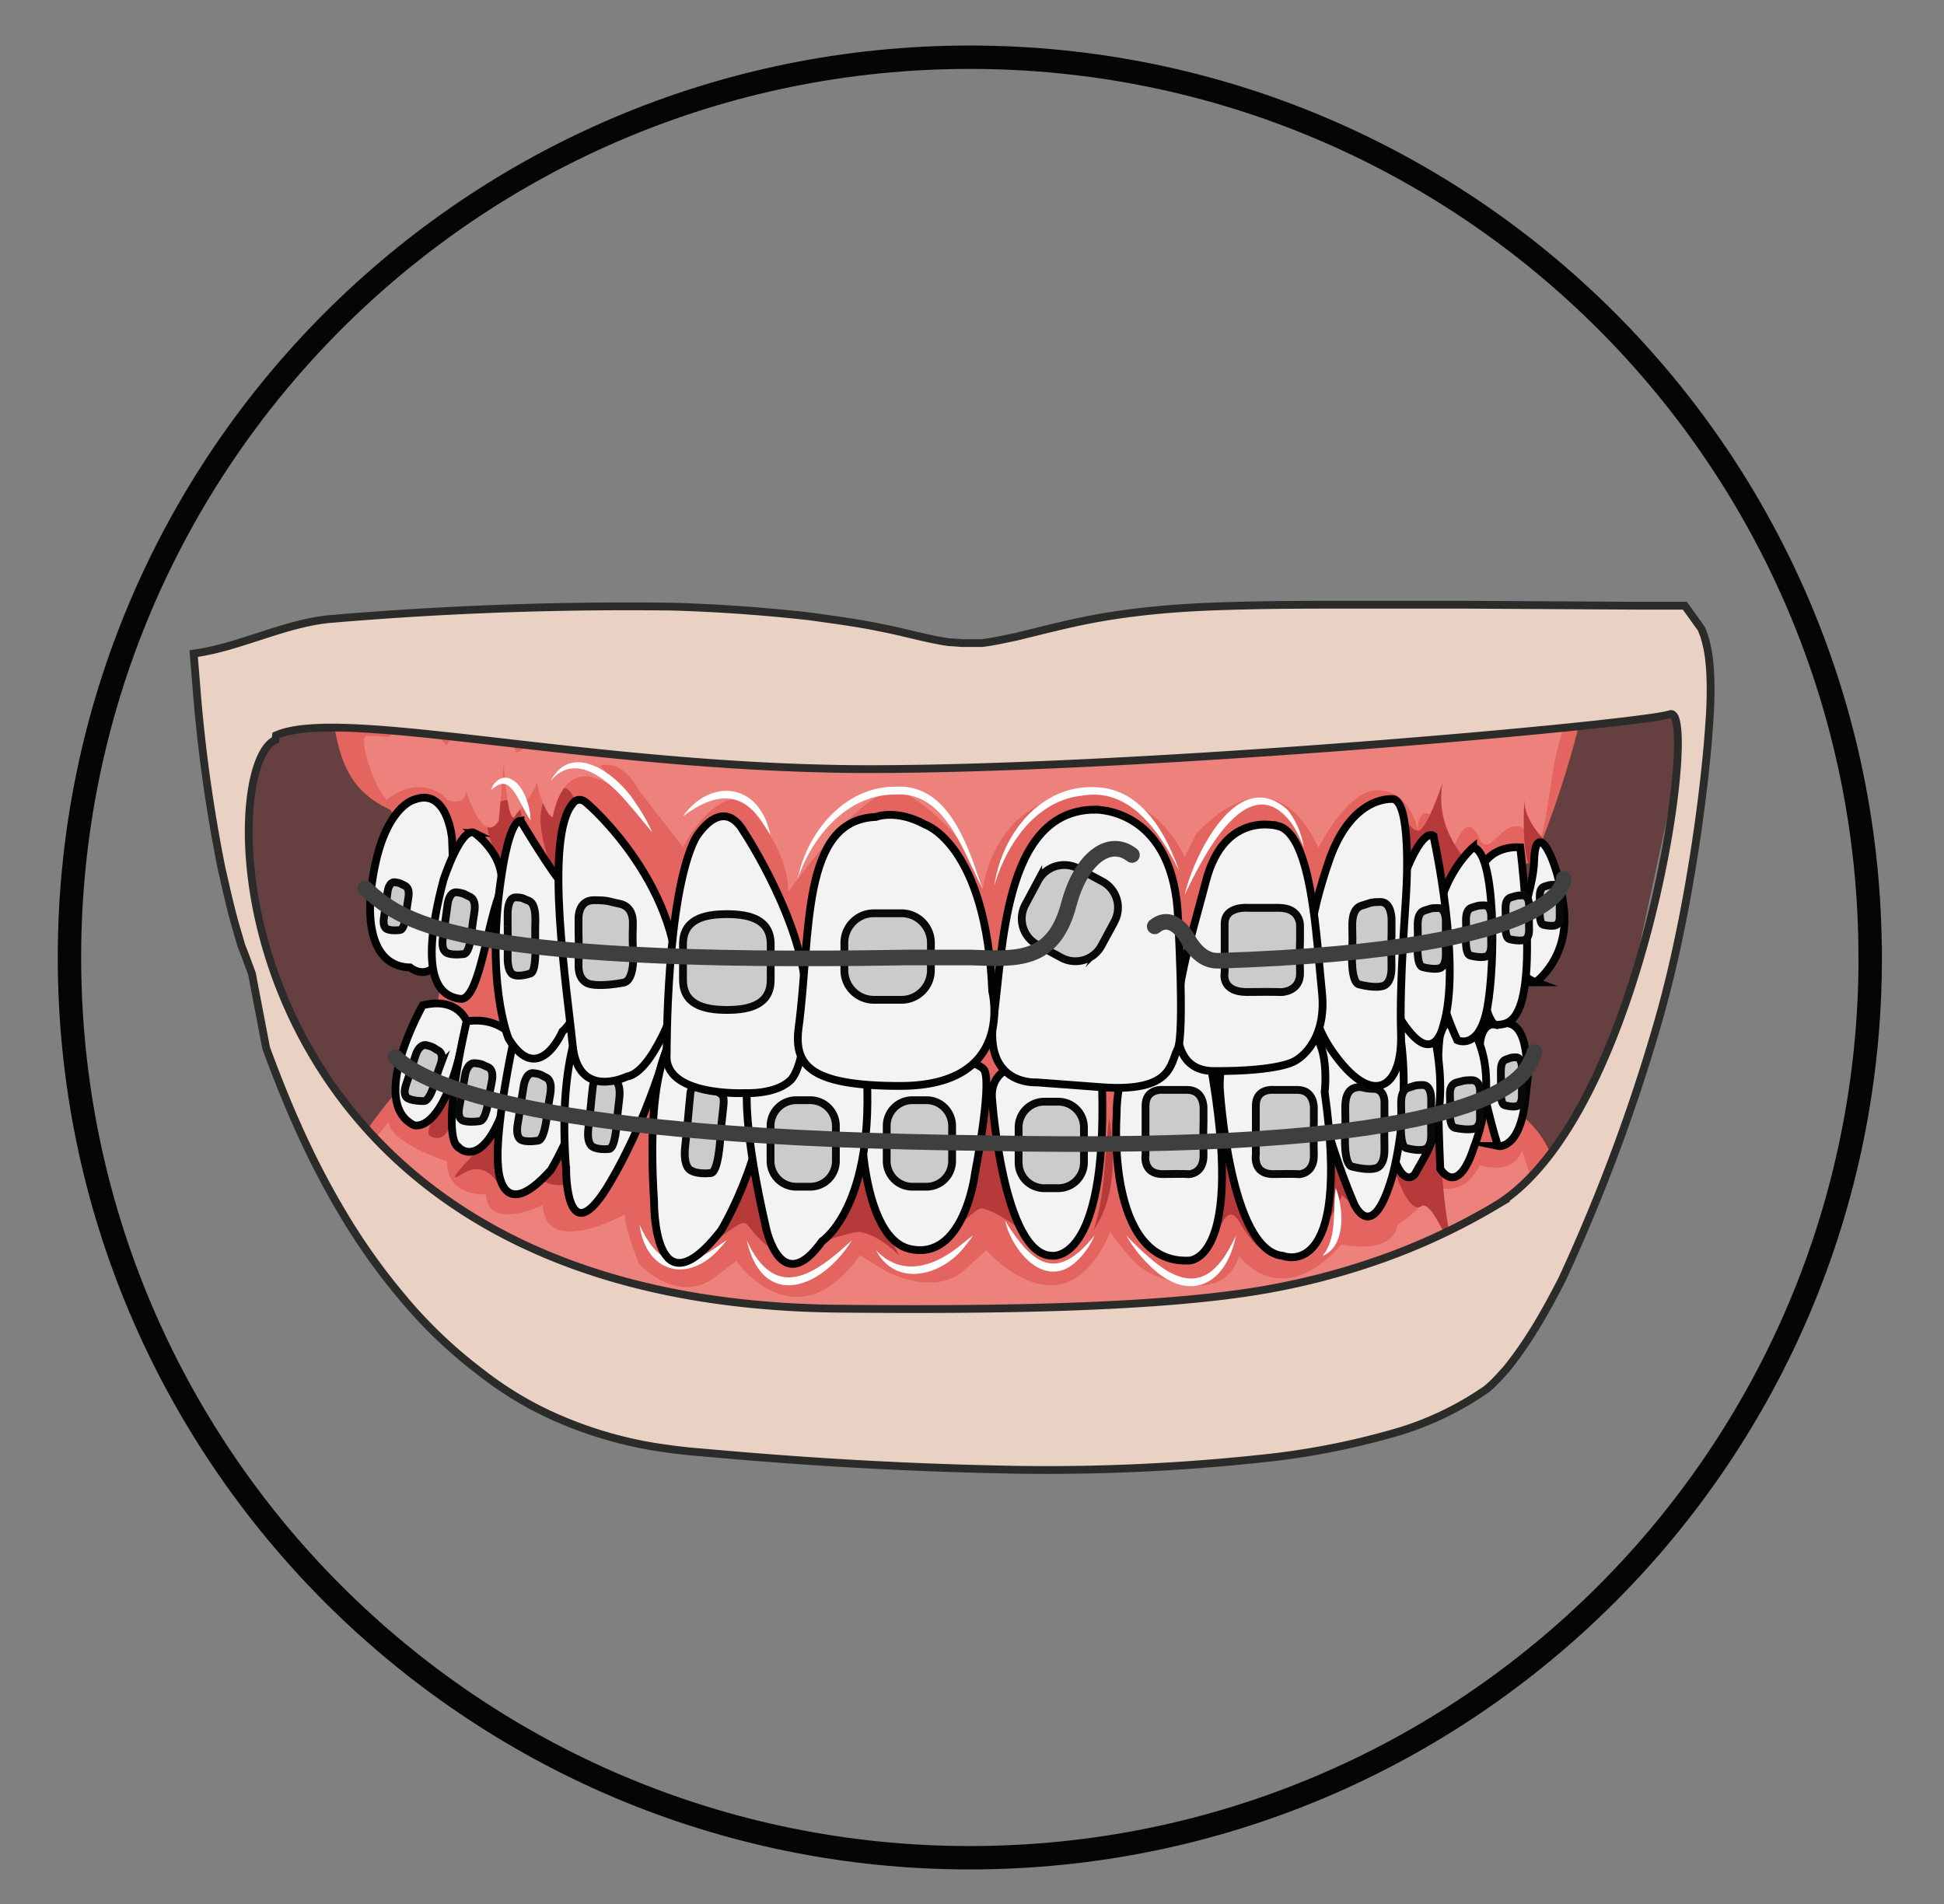 <svg xmlns="http://www.w3.org/2000/svg" viewBox="0 0 332.4 325.64"><rect x="0" y="0" width="332.4" height="325.64" fill="#808080" stroke="none"/><defs><clipPath id="a" clipPathUnits="userSpaceOnUse"><path d="M8.91 121.45c0-63.79 51.7-115.5 115.5-115.5 63.78 0 115.48 51.71 115.48 115.5 0 63.78-51.7 115.5-115.49 115.5-63.78 0-115.49-51.72-115.49-115.5"/></clipPath><clipPath id="b" clipPathUnits="userSpaceOnUse"><path d="M0 244.23h249.3V0H0z"/></clipPath></defs><g clip-path="url(#a)" transform="matrix(1.333 0 0 -1.333 0 325.64)"><path d="M204.18 94.54l-28.62-26.16L45.3 88.68l-17.75 52.9 2 15.78 11.85 2.61 82.12-2.6 70.43 1.67 24.66 3.66-3.74-18.58z" fill="#664040"/><path d="M42.26 155.36c.97-7.57 1.8-12.19 7.77-14.94 0 0 13.32-16.3 2.16-34.83 0 0-4.47-4.23-8.47-11.88-4-7.65 30.05-25.33 30.05-25.33l111.86 3.98 13.88 6.2s4.84 18.61-6.52 23.94c0 0-8.15 27.51 3.8 31.37 0 0 4.57 10.82 6.52 20.92 1.18 6.07-78.49-1.63-78.49-1.63l-79.33 6.2s-3.55-1.47-3.23-4" fill="#e4655f"/><path d="M115.39 66.33l72.31 6.03 11.5 12.29-3.98 12.1c-1.06-3.46-5.45-1.95-5.45-1.95-1.85-4.28-5.8-2.76-5.8-2.76-.78-2.27-4.67-4.9-4.67-4.9-.8-4.03-7.2-2.49-7.2-2.49-7.9-8.92-13.17-1.48-13.17-1.48-1.87-6.49-10.47-3.04-12.42-1.6-1.94 1.42-4.08 4.67-4.08 4.67-5.97-13.88-15.9-2.34-15.9-2.34l-3.02-2.72c-3.86-3.23-9.84 0-9.84 0l-3.34 2.06c-8.34-11.58-15.88-.72-15.88-.72l-2.34-1.78c-5.01-4.26-10.14 1.41-10.14 1.41s-1.83 4.44-1.83 6.32c0 0-10.18-5.6-10.52 1.21 0 0-7.08-3.45-7.28 1.38 0 0-5.02-.4-5.02 4.23 0 0-7.44 2.42-7.44 5.08l-3.83-4.74 47.19-30.1z" fill="#ed817b"/><path d="M171.15 81.28s-4.77-2.05-7.3-1.66c-2.54.39-.2-19.2 4.7-19.2 4.89 0 2.6 20.86 2.6 20.86M180.77 81.63s3.63-2.57 3.68 1.36c.05 3.92 2-17.59 0-18.68-2-1.1-3.68 17.32-3.68 17.32M104.22 152.98c-5 2.42-27.12 9.1-28.2 6.06 0 0-3-5.28-1-14.35 0 0 3.44 4.37 7-1.88l5.59-7.22s3.07 6.34 7.52 6.36c0 0 6.13-6.28 5.97-12.13 0 0 9.51 13.8 14.36 13.07 0 0 8.71-4.4 10.6-12.67 0 0 1.08 9.54 9.74 11.73 11.92 3.01 16.17-7.65 16.17-7.65l1.39 2.86s9.55 11.73 15.78-1.66c0 0 3.5 7.4 7.64 7.4s5.1-5.19 5.1-5.19c-.17 3.35 2.74 3.24 3.58-2.21.57-3.64 1.98 6.29 4.3 1.26 1.55-3.33 3.34 4.74 7.07 0 1.79-2.27 1.75 11.45 4.39 15.34 2.6 3.84-4.35 3.57-4.4 3.72-.76 2.73-1.56 5.45-3.72 6.34-7.72 3.17-39.74-.83-39.74-.83z" fill="#ed817b"/><path d="M64.29 133.57s-3.84 6.06-.29 7.78c0 0 2.35 1.34 2.92-1.72 0 0-.8-.07-1.4-1.07-.58-1-.94-2.93-1.23-4.99M71.2 131.95s-3.98 8.5-.3 10.9c0 0 2.43 1.88 3.03-2.4 0 0-.85-.1-1.45-1.5s-.98-4.12-1.28-7M59.57 156.72s-2.3-8.05 3.42-13.81c0 0-.71 8.95 2.64 13.05 3.35 4.11-5.38 6.14-6.06.76M110.8 96.2s-3.06-9.09-4.7-11.02c0 0 3.53 1.18 4.24 1.05.7-.12 2.53-.58 5.05-3.06 0 0-4.12 6.92-4.59 13.03M126.83 104.04s-2.62-15.56-4.26-17.5c0 0 2.7 2.86 3.41 2.73.7-.12 3.4-1.23 5.92-3.7 0 0-3.9 12.78-5.07 18.47M96.48 95.29s-2.83-8.55-4.47-10.08c0 0 2.71 2.27 3.42 2.17.7-.1.89-1.3 3.4-3.26 0 0-1.17 6.65-2.35 11.17M57.36 103.84S54 99.1 55.23 98.5c2.81-1.35 3.4 4.12 2.13 5.34M73.5 95.66s-.25-1.72.51-3.1c0 0-3.63-1.03-4.61.65-.98 1.68 3.34 3.82 4.1 2.45M64.02 99.38s-.76-5.5.17-7.5c0 0-1.62 3.91-4.95 1.77-3.32-2.15 3.55 4.64 4.78 5.73M142.27 100.92c.8-4.77.84-10.34-1.99-14.47 1.53 4.7 1.39 9.58 2 14.47" fill="#b73a3b"/><path d="M146.43 98.2s-1.09-9.66 5.05-13.55" fill="none" stroke="#b73a3b" stroke-miterlimit="10"/><path d="M156.75 98.82s-.14-11.31-.56-13.02c0 0 1.12 4.6 2.8 1.7 1.68-2.88 2.98-3.88 4.13-3.86 0 0-6.02 8.14-6.37 15.18M169.89 87.15s1.2 6.54.75 9.05l.1 2s2.27-8.29 3.58-9.34l-2.16 2.1c-1.16-2.66-2.27-3.81-2.27-3.81M178.83 94.3s3.1-1.34 4.05 3.84c.95 5.17 2.37 0 2.12-2.49-.25-2.5.97-12.22 2.29-14.57 0 0-3.37 9.58-5 8.46-1.65-1.11-3.46 4.76-3.46 4.76M178.82 141.35s2.49-7.74 1.5-10.17c0 0 2.2 7.13 3.41 5.9 1.22-1.23 1.3-6.55 1.3-6.55s1.89 3.02 2.72 3.24c.84.21-3.77 3.56-2.73 10.02 0 0-2.01-6.08-3.14-6.08-1.13 0-3.06 3.64-3.06 3.64M195.54 141.79s-.42-6.22.6-8.43c0 0 .6 1.8 2.06 3.1 0 0-2.78 2.53-2.66 5.33" fill="#b73a3b"/><path d="M81.88 140.34s-8.7 11.57-12.06 9.77c0 0-1.44-.32-.53 2.73 0 0-1.38-5-3.1-5.08 0 0-.97 3.86-2.1 3.57 0 0-1.66 2.1-2.05.11 0 0-1.23.13-1.14 2.37 0 0-1.11-.82-2-2.48l-1.62-2.66s-3.37 3.87-5.44 4.17c-1.28.18-1.07-3.22-2.26-3.1-1.42.15-2.52.2-2.72.07-.64-.44.63-5.63 2.73-8.14 0 0 1.64 1.38 3.45 1.6 1.8.24 3.76-.7 4.24-1.56 0 0 2.33-1.07 2.52 1.08 0 0 2.19-7.13 4.18-3.77l.64 7.23s.55-8.73 1.57-6.45c0 0 2.83 3.33 2.67 4.3l.16-.97s.86-3.26 1.88-3.7c0 0 .75 5.26 4.12 5.26 3.36 0 6.86-4.35 6.86-4.35M115.45 147.31c0-.9-2.83-2.35-4.36-2.35-1.53 0-2.78.74-2.78 1.65 0 .9 1.25 1.65 2.78 1.65.38 0 1.83 1.48 2.16 1.4 1-.25 2.2-1.67 2.2-2.35" fill="#ed817b"/><path d="M158.54 85.8c-1.25-6.47-6.1-8.78-11.05-3.9a16.67 16.67 0 00-3.02 3.9 34.5 34.5 0 013.53-3.32c5.07-4.18 8.1-2.09 10.54 3.32M128.93 87.67c3.53-5.7 6.64-7.95 11.47-1.87a9.71 9.71 0 00-2.34-3.36c-4.01-3.7-8.24 1.33-9.13 5.23M109.28 85.18c-3.8-6.18-11.4-9.1-13.5 0 3.63-7.94 8.63-4.56 13.5 0M112.36 83.9c3.42-3.6 7.67-2.03 11 .75.48.39.95.78 1.46 1.15-.34-.52-.73-1.01-1.12-1.5-2.9-3.68-8.77-5.26-11.34-.4M82.03 87.17c2.22-4.9 5.06-6.2 9.65-3.04.52.34 1.01.72 1.56 1.05-.4-.5-.83-.95-1.25-1.43-4.2-4.25-9.2-2.4-9.96 3.42M62.99 142.9c.18.88 1.25 1.96 2.35 1.52 1.33-.5 1.98-1.96 2.37-3.22.23-.7.32-1.44.35-2.18-.7 1.07-1.18 2.16-1.82 3.24-.97 1.53-1.76 2.05-3.25.65M102.34 131.56c1.16 5.97 6.03 11.85 12.53 11.8 6.99.39 9.32-7.87 11.2-13.14-2.49 4.62-4.74 12.53-11.18 12.14-6.18.04-10.69-5.32-12.55-10.8M127.55 130.71c.97 6.65 6.1 13.18 13.4 12.56 5.6-.4 8.65-5.98 10.3-10.7-2.42 4.9-6.25 10.73-12.45 9.64-5.91-.63-9.66-6.18-11.25-11.5M151.96 129.5c1.29 5.43 6.97 16.69 13.26 10.82a10.57 10.57 0 002.03-4.73c-.44 1.03-.9 2.07-1.52 2.99-5.6 7.68-11.53-4.45-13.77-9.09M70.65 144.12c2.78 5.25 8.7.67 10.83-2.79a24.24 24.24 0 002.2-3.82c-.98 1.1-1.85 2.26-2.81 3.34-2.37 2.86-6.84 7.27-10.22 3.27M87.61 139.56c3.01 4.3 8.53 4.63 10.69-.63.2-.6.4-1.18.56-1.77-.36.5-.68 1.02-1 1.53-2.87 4.43-6.44 3.72-10.25.87M171.35 91.85c1.01-2.54 1.33-7.44-1.7-8.68 1.96 2.46 1.23 5.71 1.7 8.68" fill="#fff"/><path d="M191.94 89.67a82.73 82.73 0 00-15.6-7.22 92.07 92.07 0 00-17.33-4.13c-13.36-1.87-32.69-2.11-51.3-1.93-79.62.69-80.73 69.3-72.38 72.97l.08.59c8.27 3.68 39.13-4.02 74.37-4.33 35.23-.19 100.6 5.74 104.43 7.04 3.9 1.31-3.34-51.4-22.27-62.99m27.2 70.69c-.15 1-.38 1.79-.54 2.34l-.34.9-2.14 2.98h-6.2l-22.12.13H173c-5.16 0-10.73 0-16.46-.2-5.72-.18-11.69-.68-17.5-1.86-3.02-.62-5.88-1.37-8.74-2.06-1.44-.3-2.87-.62-4.3-.8h-2.7l-.56.05-1.11.07c-2.87.43-5.73 1.3-8.75 1.87-2.94.62-5.97 1-8.99 1.43-5.8.65-11.64 1.07-17.5 1.25-14.62.19-29.2-.33-43.74-1.56-5.97-.46-11.9-3.67-17.81-4.46l.31-3.76c.6-7.96 1.68-15.88 3.26-23.75.64-2.8 1.27-5.74 2.23-8.85l.32-1.12.47-1.19.88-2.37 1.83-9.57c2.46-6.67 5.4-13.77 9.7-21A79.55 79.55 0 0151.4 78.1a60.7 60.7 0 0110.34-9.92 44.87 44.87 0 0110.28-6.05 52.29 52.29 0 0112.07-3.48l2.14-.31 2.15-.25 4.38-.38c11.45-1 23.22-1.68 35-1.93 11.76-.3 23.48.2 35.15 1.5a97.2 97.2 0 0116.78 3.42 40.14 40.14 0 0110.9 5.3c1.03.81 1.82 1.75 2.62 2.62 3.02 3.74 5.17 7.67 7.16 11.53 5 10.83 9.1 21.87 12.33 33.1 3.9 13.53 5.96 29.64 6.52 37.75.32 4.05.24 7.23-.08 9.35" fill="#e9d2c3"/><path d="M191.94 89.67a82.73 82.73 0 00-15.6-7.22 92.07 92.07 0 00-17.33-4.13c-13.36-1.87-32.69-2.11-51.3-1.93-79.62.69-80.73 69.3-72.38 72.97l.08.59c8.27 3.68 39.13-4.02 74.37-4.33 35.23-.19 100.6 5.74 104.43 7.04 3.9 1.31-3.34-51.4-22.27-62.99zm27.2 70.69c-.15 1-.38 1.79-.54 2.34l-.34.9-2.14 2.98h-6.2l-22.12.13H173c-5.16 0-10.73 0-16.46-.2-5.72-.18-11.69-.68-17.5-1.86-3.02-.62-5.88-1.37-8.74-2.06-1.44-.3-2.87-.62-4.3-.8h-2.7l-.56.05-1.11.07c-2.87.43-5.73 1.3-8.75 1.87-2.94.62-5.97 1-8.99 1.43-5.8.65-11.64 1.07-17.5 1.25-14.62.19-29.2-.33-43.74-1.56-5.97-.46-11.9-3.67-17.81-4.46l.31-3.76c.6-7.96 1.68-15.88 3.26-23.75.64-2.8 1.27-5.74 2.23-8.85l.32-1.12.47-1.19.88-2.37 1.83-9.57c2.46-6.67 5.4-13.77 9.7-21A79.55 79.55 0 0151.4 78.1a60.7 60.7 0 0110.34-9.92 44.87 44.87 0 0110.28-6.05 52.29 52.29 0 0112.07-3.48l2.14-.31 2.15-.25 4.38-.38c11.45-1 23.22-1.68 35-1.93 11.76-.3 23.48.2 35.15 1.5a97.2 97.2 0 0116.78 3.42 40.14 40.14 0 0110.9 5.3c1.03.81 1.82 1.75 2.62 2.62 3.02 3.74 5.17 7.67 7.16 11.53 5 10.83 9.1 21.87 12.33 33.1 3.9 13.53 5.96 29.64 6.52 37.75.32 4.05.24 7.23-.08 9.35z" fill="none" stroke="#2b2b2a" stroke-miterlimit="10"/><path d="M192.13 97.26s2.83-.6 3.54 6.03c0 0 1.52 11.47-3.61 9.5 0 0-5.2 2.15.07-15.53" fill="#f3f3f3"/><path d="M192.13 97.26s2.83-.6 3.54 6.03 0 0 0 0 1.52 11.47-3.61 9.5c0 0-5.2 2.15.07-15.53z" fill="none" stroke="#010202" stroke-miterlimit="10"/><path d="M184.75 94.32s2.21-3.81 4.36 2.9c0 0 3.8 9.23-.57 15.58 0 0-3.11 1.62-3.79-1.2-.67-2.81 0-17.28 0-17.28" fill="#f3f3f3"/><path d="M184.75 94.32s2.21-3.81 4.36 2.9c0 0 3.8 9.23-.57 15.58 0 0-3.11 1.62-3.79-1.2-.67-2.81 0-17.28 0-17.28z" fill="none" stroke="#010202" stroke-miterlimit="10"/><path d="M183.64 112.8s3.1-10.12-1.07-17.24l-1.07-1.9s-3.59-4.84-5.03 18.48c0 0 4.22 5.98 7.17.66" fill="#f3f3f3"/><path d="M183.64 112.8s3.1-10.12-1.07-17.24l-1.07-1.9s-3.59-4.84-5.03 18.48c0 0 4.22 5.98 7.17.66z" fill="none" stroke="#010202" stroke-miterlimit="10"/><path d="M173.6 90.03s2.34-5.78 4.98 3.3c0 0 2.35 8.08 1.13 17.5 0 0-2.83 6.54-8.98 3.37-6.16-3.17 2.88-24.17 2.88-24.17" fill="#f3f3f3"/><path d="M173.6 90.03s2.34-5.78 4.98 3.3c0 0 2.35 8.08 1.13 17.5 0 0-2.83 6.54-8.98 3.37-6.16-3.17 2.88-24.17 2.88-24.17z" fill="none" stroke="#010202" stroke-miterlimit="10"/><path d="M164.57 83.17s8.82-3.58 5.35 21c0 0 1.04 8.57-3.79 8.41-4.82-.16-9.66 1.24-9.67-7.78 0 0 1.2-21.02 8.11-21.63" fill="#f3f3f3"/><path d="M164.57 83.17s8.82-3.58 5.35 21c0 0 1.04 8.57-3.79 8.41-4.82-.16-9.66 1.24-9.67-7.78 0 0 1.2-21.02 8.11-21.63z" fill="none" stroke="#010202" stroke-miterlimit="10"/><path d="M150.33 110.84s-7.1 1.21-7.1-9.68c0 0-1.4-18.97 9.2-18.6 0 0 7.49-.45 2.76 25.65 0 0-.94 2.76-4.86 2.63" fill="#f3f3f3"/><path d="M150.33 110.84s-7.1 1.21-7.1-9.68c0 0-1.4-18.97 9.2-18.6 0 0 7.49-.45 2.76 25.65 0 0-.94 2.76-4.86 2.63z" fill="none" stroke="#010202" stroke-miterlimit="10"/><path d="M134.85 83.19s7.13-1.37 6.52 21.61c0 0 .61 3.41-6.56 3.4 0 0-8.28.62-7.53-5.14 0 0 1.41-19.62 7.57-19.87" fill="#f3f3f3"/><path d="M134.85 83.19s7.13-1.37 6.52 21.61c0 0 .61 3.41-6.56 3.4 0 0-8.28.62-7.53-5.14 0 0 1.41-19.62 7.57-19.87z" fill="none" stroke="#010202" stroke-miterlimit="10"/><path d="M111.12 107.43c-1.25-2.18-1.44-21.75 5.57-23.37 7.01-1.62 8.38 9.71 8.38 9.71s2.12 10.92 1.25 13.1c-.87 2.2-13.96 2.74-15.2.56" fill="#f3f3f3"/><path d="M111.12 107.43c-1.25-2.18-1.44-21.75 5.57-23.37 7.01-1.62 8.38 9.71 8.38 9.71s2.12 10.92 1.25 13.1c-.87 2.2-13.96 2.74-15.2.56z" fill="none" stroke="#010202" stroke-miterlimit="10"/><path d="M53.08 99.94s4.16-1.6 6.79 13.32c0 0-1.14 3.18-5.65 2.06 0 0-7.04-12.4-1.14-15.38" fill="#f3f3f3"/><path d="M53.08 99.94s4.16-1.6 6.79 13.32c0 0-1.14 3.18-5.65 2.06 0 0-7.04-12.4-1.14-15.38z" fill="none" stroke="#010202" stroke-miterlimit="10"/><path d="M58.98 96.96s4.44-4.2 7.75 13.2c0 0-2.03 3.85-6.87 3.1 0 0-3.64-15.15-.88-16.3" fill="#f3f3f3"/><path d="M58.98 96.96s4.44-4.2 7.75 13.2c0 0-2.03 3.85-6.87 3.1 0 0-3.64-15.15-.88-16.3z" fill="none" stroke="#010202" stroke-miterlimit="10"/><path d="M63.9 94.6s.26-7.66 6.75-.43c0 0 6.6 10.73 4.26 18.41 0 0-3.37 4.04-8.46.87 0 0-3.1-13.36-2.55-18.86" fill="#f3f3f3"/><path d="M63.9 94.6s.26-7.66 6.75-.43c0 0 6.6 10.73 4.26 18.41 0 0-3.37 4.04-8.46.87 0 0-3.1-13.36-2.55-18.86z" fill="none" stroke="#010202" stroke-miterlimit="10"/><path d="M72.62 94.18s-.02-11.3 5.7-1.49 8 20.1 8 20.1-3.5 2.74-10.98 1.93c0 0-3.92-5.2-2.72-20.54" fill="#f3f3f3"/><path d="M72.62 94.18s-.02-11.3 5.7-1.49 8 20.1 8 20.1-3.5 2.74-10.98 1.93c0 0-3.92-5.2-2.72-20.54z" fill="none" stroke="#010202" stroke-miterlimit="10"/><path d="M83.9 90.13s-.15-14.88 8.6-3.7c0 0 7.05 11.51 5.75 23.38 0 0-3.15 4.87-11.92 1.07 0 0-3.55-3.11-2.43-20.75" fill="#f3f3f3"/><path d="M83.9 90.13s-.15-14.88 8.6-3.7c0 0 7.05 11.51 5.75 23.38 0 0-3.15 4.87-11.92 1.07 0 0-3.55-3.11-2.43-20.75z" fill="none" stroke="#010202" stroke-miterlimit="10"/><path d="M98.25 86.8s1.89-9.21 7.2-1.75c0 0 6.91 4.47 5.67 22.38 0 0-1.75 5.12-12.87 2.38 0 0-5.55 1.25 0-23.01" fill="#f3f3f3"/><path d="M98.25 86.8s1.89-9.21 7.2-1.75c0 0 6.91 4.47 5.67 22.38 0 0-1.75 5.12-12.87 2.38 0 0-5.55 1.25 0-23.01z" fill="none" stroke="#010202" stroke-miterlimit="10"/><path d="M135.75 91.85h-1.81a3.3 3.3 0 00-3.28 3.28v4.53a3.3 3.3 0 003.28 3.29h1.81a3.3 3.3 0 003.29-3.29v-4.53a3.3 3.3 0 00-3.29-3.28" fill="#cccbcc"/><path d="M135.75 91.85h-1.81a3.3 3.3 0 00-3.28 3.28v4.53a3.3 3.3 0 003.28 3.29h1.81a3.3 3.3 0 003.29-3.29v-4.53a3.3 3.3 0 00-3.29-3.28z" fill="none" stroke="#09090a" stroke-miterlimit="10"/><path d="M118.84 92.04h-1.8a3.3 3.3 0 00-3.3 3.29v4.53a3.3 3.3 0 003.3 3.28h1.8a3.3 3.3 0 003.29-3.28v-4.53a3.3 3.3 0 00-3.29-3.29" fill="#cccbcc"/><path d="M118.84 92.04h-1.8a3.3 3.3 0 00-3.3 3.29v4.53a3.3 3.3 0 003.3 3.28h1.8a3.3 3.3 0 003.29-3.28v-4.53a3.3 3.3 0 00-3.29-3.29z" fill="none" stroke="#09090a" stroke-miterlimit="10"/><path d="M103.93 92.04h-1.81a3.3 3.3 0 00-3.28 3.29v4.53a3.3 3.3 0 003.28 3.28h1.81a3.3 3.3 0 003.29-3.28v-4.53a3.3 3.3 0 00-3.29-3.29" fill="#cccbcc"/><path d="M103.93 92.04h-1.81a3.3 3.3 0 00-3.28 3.29v4.53a3.3 3.3 0 003.28 3.28h1.81a3.3 3.3 0 003.29-3.28v-4.53a3.3 3.3 0 00-3.29-3.29z" fill="none" stroke="#09090a" stroke-miterlimit="10"/><path d="M154.38 100.4v1.82s.03 2.24-2.1 2.24h-3.04s-2.3.27-2.3-2.03v-6.27s-.45-2.56 2.3-2.5c2.75.05 3.3-.01 3.3-.01s1.9.06 1.84 2.51c-.06 2.45 0 4.24 0 4.24" fill="#cccbcc"/><path d="M154.38 100.4v1.82s.03 2.24-2.1 2.24h-3.04s-2.3.27-2.3-2.03v-6.27s-.45-2.56 2.3-2.5c2.75.05 3.3-.01 3.3-.01s1.9.06 1.84 2.51c-.06 2.45 0 4.24 0 4.24z" fill="none" stroke="#09090a" stroke-miterlimit="10"/><path d="M168.53 100.4v1.82s.03 2.24-2.1 2.24h-3.04s-2.3.27-2.3-2.03v-6.27s-.45-2.56 2.3-2.5c2.75.05 3.3-.01 3.3-.01s1.9.06 1.84 2.51c-.06 2.45 0 4.24 0 4.24" fill="#cccbcc"/><path d="M168.53 100.4v1.82s.03 2.24-2.1 2.24h-3.04s-2.3.27-2.3-2.03v-6.27s-.45-2.56 2.3-2.5c2.75.05 3.3-.01 3.3-.01s1.9.06 1.84 2.51c-.06 2.45 0 4.24 0 4.24z" fill="none" stroke="#09090a" stroke-miterlimit="10"/><path d="M75.86 103.2l.17 1.58s.19 1.95 1.18 1.73c1-.22.95-.37 1.6-.75.64-.38.77-1.34.61-2.6-.25-1.99-.29-2.84-.29-2.84s-.2-3.36-1-3.44c-1.45-.13-2.03.25-2.03.25s-.88.24-.63 2.37.39 3.7.39 3.7" fill="#cccbcc"/><path d="M75.86 103.2l.17 1.58s.19 1.95 1.18 1.73c1-.22.95-.37 1.6-.75.64-.38.77-1.34.61-2.6-.25-1.99-.29-2.84-.29-2.84s-.2-3.36-1-3.44c-1.45-.13-2.03.25-2.03.25s-.88.24-.63 2.37.39 3.7.39 3.7z" fill="none" stroke="#09090a" stroke-miterlimit="10"/><path d="M66.94 103.5l.23 1.45s.26 1.78 1.26 1.66c1-.12.95-.26 1.6-.55.63-.3.73-1.15.53-2.3-.33-1.83-.4-2.6-.4-2.6s-.31-3.07-1.13-3.2c-1.49-.24-2.07.05-2.07.05s-.88.15-.55 2.1a120 120 0 01.53 3.38" fill="#cccbcc"/><path d="M66.94 103.5l.23 1.45s.26 1.78 1.26 1.66c1-.12.95-.26 1.6-.55.63-.3.73-1.15.53-2.3-.33-1.83-.4-2.6-.4-2.6s-.31-3.07-1.13-3.2c-1.49-.24-2.07.05-2.07.05s-.88.15-.55 2.1a120 120 0 01.53 3.38z" fill="none" stroke="#09090a" stroke-miterlimit="10"/><path d="M59.45 105.2l.22 1.26s.27 1.53 1.27 1.43c1-.1.94-.23 1.59-.48.64-.25.74-.98.54-1.98-.33-1.57-.4-2.23-.4-2.23s-.32-2.64-1.13-2.75c-1.49-.2-2.07.05-2.07.05s-.88.13-.55 1.8c.33 1.68.53 2.9.53 2.9" fill="#cccbcc"/><path d="M59.45 105.2l.22 1.26s.27 1.53 1.27 1.43c1-.1.94-.23 1.59-.48.64-.25.74-.98.54-1.98-.33-1.57-.4-2.23-.4-2.23s-.32-2.64-1.13-2.75c-1.49-.2-2.07.05-2.07.05s-.88.13-.55 1.8c.33 1.68.53 2.9.53 2.9z" fill="none" stroke="#09090a" stroke-miterlimit="10"/><path d="M52.96 107.83l.38 1.16s.44 1.42 1.4 1.2c.94-.24.87-.35 1.46-.67.58-.32.59-1.03.26-1.95a23.74 23.74 0 01-.66-2.07s-.64-2.47-1.43-2.47c-1.46 0-1.98.32-1.98.32s-.83.23-.3 1.79c.53 1.55.87 2.69.87 2.69" fill="#cccbcc"/><path d="M52.96 107.83l.38 1.16s.44 1.42 1.4 1.2c.94-.24.87-.35 1.46-.67.58-.32.59-1.03.26-1.95a23.74 23.74 0 01-.66-2.07s-.64-2.47-1.43-2.47c-1.46 0-1.98.32-1.98.32s-.83.23-.3 1.79c.53 1.55.87 2.69.87 2.69z" fill="none" stroke="#09090a" stroke-miterlimit="10"/><path d="M88.37 102.08l.2 2.09s.24 1.39 1.47 1.1c1.22-.3 1.16-.5 1.95-1 .8-.5.96-.57.77-2.23-.31-2.61-.36-3.73-.36-3.73s-.24-4.42-1.22-4.52c-1.8-.18-2.52.32-2.52.32s-1.08.32-.77 3.12c.31 2.8.48 4.85.48 4.85" fill="#cccbcc"/><path d="M88.37 102.08l.2 2.09s.24 1.39 1.47 1.1c1.22-.3 1.16-.5 1.95-1 .8-.5.96-.57.77-2.23-.31-2.61-.36-3.73-.36-3.73s-.24-4.42-1.22-4.52c-1.8-.18-2.52.32-2.52.32s-1.08.32-.77 3.12c.31 2.8.48 4.85.48 4.85z" fill="none" stroke="#09090a" stroke-miterlimit="10"/><path d="M177.59 101.12v1.83s.02 1.65-1.42 1.65-1.38.4-2.35.14c-.97-.27-1.3-1.3-1.26-2.76.05-2.3-.02-3.26-.02-3.26s-.23-3.83.9-4.1c2.03-.52 2.9-.24 2.9-.24s1.28.05 1.25 2.5c-.04 2.46 0 4.24 0 4.24" fill="#cccbcc"/><path d="M177.59 101.12v1.83s.02 1.65-1.42 1.65-1.38.4-2.35.14c-.97-.27-1.3-1.3-1.26-2.76.05-2.3-.02-3.26-.02-3.26s-.23-3.83.9-4.1c2.03-.52 2.9-.24 2.9-.24s1.28.05 1.25 2.5c-.04 2.46 0 4.24 0 4.24z" fill="none" stroke="#09090a" stroke-miterlimit="10"/><path d="M183.58 101.98v1.4s.02 1.71-1.08 1.71-1.06-.14-1.8-.34c-.75-.2-1-1-.97-2.12.04-1.76-.02-2.5-.02-2.5s-.17-2.93.69-3.14c1.56-.4 2.23-.18 2.23-.18s.98.04.95 1.92c-.03 1.88 0 3.25 0 3.25" fill="#cccbcc"/><path d="M183.58 101.98v1.4s.02 1.71-1.08 1.71-1.06-.14-1.8-.34c-.75-.2-1-1-.97-2.12.04-1.76-.02-2.5-.02-2.5s-.17-2.93.69-3.14c1.56-.4 2.23-.18 2.23-.18s.98.04.95 1.92c-.03 1.88 0 3.25 0 3.25z" fill="none" stroke="#09090a" stroke-miterlimit="10"/><path d="M189.85 103.35v1.06s.02 1.3-1.09 1.3c-1.1 0-1.06-.11-1.8-.27-.74-.15-1-.75-.97-1.6.05-1.33-.01-1.88-.01-1.88s-.17-2.22.68-2.38c1.57-.3 2.24-.14 2.24-.14s.98.03.95 1.46c-.03 1.42 0 2.45 0 2.45" fill="#cccbcc"/><path d="M189.85 103.35v1.06s.02 1.3-1.09 1.3c-1.1 0-1.06-.11-1.8-.27-.74-.15-1-.75-.97-1.6.05-1.33-.01-1.88-.01-1.88s-.17-2.22.68-2.38c1.57-.3 2.24-.14 2.24-.14s.98.03.95 1.46c-.03 1.42 0 2.45 0 2.45z" fill="none" stroke="#09090a" stroke-miterlimit="10"/><path d="M195.22 106.28v1.06s.01 1.3-.76 1.3-.74-.11-1.26-.27c-.52-.15-.7-.75-.68-1.6.03-1.33-.01-1.88-.01-1.88s-.12-2.22.48-2.39c1.1-.3 1.56-.13 1.56-.13s.69.03.67 1.45c-.02 1.43 0 2.46 0 2.46" fill="#cccbcc"/><path d="M195.22 106.28v1.06s.01 1.3-.76 1.3-.74-.11-1.26-.27c-.52-.15-.7-.75-.68-1.6.03-1.33-.01-1.88-.01-1.88s-.12-2.22.48-2.39c1.1-.3 1.56-.13 1.56-.13s.69.03.67 1.45c-.02 1.43 0 2.46 0 2.46z" fill="none" stroke="#09090a" stroke-miterlimit="10"/><path d="M196.83 109.31s-.03-.33-.75-1.7c-2.04-3.86-13.24-11.14-69.22-9.98-57.97.58-72.5 7.45-76.14 11.04" fill="none" stroke="#3f3f3f" stroke-width="2" stroke-linecap="round" stroke-miterlimit="10"/><path d="M196.98 118.27s4.38 3.13 3.62 9.56c-.75 6.43-3.66 11.64-3.81 6.04-.15-5.6-5.1-13.68.2-15.6" fill="#f3f3f3"/><path d="M196.98 118.27s4.38 3.13 3.62 9.56c-.75 6.43-3.66 11.64-3.81 6.04-.15-5.6-5.1-13.68.2-15.6z" fill="none" stroke="#010202" stroke-miterlimit="10"/><path d="M195 135.57s-6.01.8-5.89-6.96c.13-7.76 1.32-16 2.95-15.81 1.63.18 5.57-.19 2.95 22.77" fill="#f3f3f3"/><path d="M195 135.57s-6.01.8-5.89-6.96c.13-7.76 1.32-16 2.95-15.81 1.63.18 5.57-.19 2.95 22.77z" fill="none" stroke="#010202" stroke-miterlimit="10"/><path d="M188.96 135.57s-9.71-8.03-2.03-24.73c0 0 2.82-1.4 3.86 4.2 1.03 5.6 1.1 19.97-1.83 20.53" fill="#f3f3f3"/><path d="M188.96 135.57s-9.71-8.03-2.03-24.73c0 0 2.82-1.4 3.86 4.2 1.03 5.6 1.1 19.97-1.83 20.53z" fill="none" stroke="#010202" stroke-miterlimit="10"/><path d="M183.87 137.06s3.73-16.7 1.23-24.48c0 0-1.28-5.85-5.63 1.24-4.35 7.1 1.96 24.82 4.4 23.24" fill="#f3f3f3"/><path d="M183.87 137.06s3.73-16.7 1.23-24.48c0 0-1.28-5.85-5.63 1.24-4.35 7.1 1.96 24.82 4.4 23.24z" fill="none" stroke="#010202" stroke-miterlimit="10"/><path d="M180.41 130.46s.66 11.33-1.84 11.33c-2.49 0-5.97-1.78-8.09-7.92-2.11-6.14-4.98-16.6.31-24.3 5.3-7.72 9.14-4.84 8.92 2.1-.22 6.95.63 16.55.7 18.8" fill="#f3f3f3"/><path d="M180.41 130.46s.66 11.33-1.84 11.33c-2.49 0-5.97-1.78-8.09-7.92-2.11-6.14-4.98-16.6.31-24.3 5.3-7.72 9.14-4.84 8.92 2.1-.22 6.95.63 16.55.7 18.8z" fill="none" stroke="#010202" stroke-miterlimit="10"/><path d="M164 138.3s-6.95 2.12-9.32-7.09c-2.36-9.2-7.59-24.28 1-24.33 8.58-.05 10.45 1.31 10.45 1.31s4.15 2.07 3.44 8.82c-.72 6.75-1.23 20.05-5.57 21.3" fill="#f3f3f3"/><path d="M164 138.3s-6.95 2.12-9.32-7.09c-2.36-9.2-7.59-24.28 1-24.33 8.58-.05 10.45 1.31 10.45 1.31s4.15 2.07 3.44 8.82c-.72 6.75-1.23 20.05-5.57 21.3z" fill="none" stroke="#010202" stroke-miterlimit="10"/><path d="M140.4 140.42s9.63.34 10.65-12.83c0 0 .97-16.04 0-17.9-.97-1.87-.6-5.54-9.68-4.89l-8.44.63s-6.74-.47-5.5 8.11c1.25 8.59 1.17 26.75 12.97 26.88" fill="#f3f3f3"/><path d="M140.4 140.42s9.63.34 10.65-12.83c0 0 .97-16.04 0-17.9-.97-1.87-.6-5.54-9.68-4.89l-8.44.63s-6.74-.47-5.5 8.11c1.25 8.59 1.17 26.75 12.97 26.88z" fill="none" stroke="#010202" stroke-miterlimit="10"/><path d="M53.1 141.69s-3.45-.84-5.02-8.55c-1.58-7.71-.08-12.87 4.52-12.97 0 0 6.41-5.44 5.38 16.58 0 0-.59 6.58-4.88 4.94" fill="#f3f3f3"/><path d="M53.1 141.69s-3.45-.84-5.02-8.55c-1.58-7.71-.08-12.87 4.52-12.97 0 0 6.41-5.44 5.38 16.58 0 0-.59 6.58-4.88 4.94z" fill="none" stroke="#010202" stroke-miterlimit="10"/><path d="M60.87 137.43s4.8-3.4 3.12-8.04c-1.68-4.65-2.62-13.58-4.98-13.25-2.37.33-5.55 2.27-2.12 15.27 0 0 2.24 6.9 3.98 6.02" fill="#f3f3f3"/><path d="M60.87 137.43s4.8-3.4 3.12-8.04c-1.68-4.65-2.62-13.58-4.98-13.25-2.37.33-5.55 2.27-2.12 15.27 0 0 2.24 6.9 3.98 6.02z" fill="none" stroke="#010202" stroke-miterlimit="10"/><path d="M66.77 139.02s4.19-7 5.37-8.07c1.18-1.08 4.7-14.89 0-19 0 0-3.05-7.18-6.9-.92 0 0-3.15 7.55-.77 21.83 0 0 .9 6.07 2.3 6.16" fill="#f3f3f3"/><path d="M66.77 139.02s4.19-7 5.37-8.07c1.18-1.08 4.7-14.89 0-19 0 0-3.05-7.18-6.9-.92 0 0-3.15 7.55-.77 21.83 0 0 .9 6.07 2.3 6.16z" fill="none" stroke="#010202" stroke-miterlimit="10"/><path d="M75.38 141.16s12.57-10.8 11.54-25.02c0 0-3.06-9.41-6.51-9.97 0 0-6.24-3.05-6.95 3.98-.7 7.03-3.72 26.54-.02 31.01 0 0 .7 1.18 1.94 0" fill="#f3f3f3"/><path d="M75.38 141.16s12.57-10.8 11.54-25.02c0 0-3.06-9.41-6.51-9.97 0 0-6.24-3.05-6.95 3.98-.7 7.03-3.72 26.54-.02 31.01 0 0 .7 1.18 1.94 0z" fill="none" stroke="#010202" stroke-miterlimit="10"/><path d="M95.52 137.43s7.85-11.98 7.88-21.3c.02-9.3-2.14-10.55-2.14-10.55s-1.55-1.64-5.74-1.53c0 0-10.47-.48-10 5.02 0 0-.1 20.15 3.65 27.62 0 0 3.4 5.94 6.35.74" fill="#f3f3f3"/><path d="M95.52 137.43s7.85-11.98 7.88-21.3c.02-9.3-2.14-10.55-2.14-10.55s-1.55-1.64-5.74-1.53c0 0-10.47-.48-10 5.02 0 0-.1 20.15 3.65 27.62 0 0 3.4 5.94 6.35.74z" fill="none" stroke="#010202" stroke-miterlimit="10"/><path d="M102.46 112.58c1.58 11.98.24 26.53 9.9 26.9 0 0 2.57 1.05 6.3-.97 0 0 7.84-2.57 8.62-21.4 0 0 3.1-12.14-11.83-12.14-12.05 0-13.61 2.9-13 7.61" fill="#f3f3f3"/><path d="M102.46 112.58c1.58 11.98.24 26.53 9.9 26.9 0 0 2.57 1.05 6.3-.97 0 0 7.84-2.57 8.62-21.4 0 0 3.1-12.14-11.83-12.14-12.05 0-13.61 2.9-13 7.61z" fill="none" stroke="#010202" stroke-miterlimit="10"/><path d="M115.64 116.02h-3.55a3.79 3.79 0 00-3.78 3.78v3.54c0 2.08 1.7 3.78 3.78 3.78h3.55c2.07 0 3.77-1.7 3.77-3.78v-3.54c0-2.08-1.7-3.78-3.77-3.78" fill="#cccbcc"/><path d="M115.64 116.02h-3.55a3.79 3.79 0 00-3.78 3.78v3.54c0 2.08 1.7 3.78 3.78 3.78h3.55c2.07 0 3.77-1.7 3.77-3.78v-3.54c0-2.08-1.7-3.78-3.77-3.78z" fill="none" stroke="#09090a" stroke-miterlimit="10"/><path d="M142.96 126.07l-1.68-3.12a3.79 3.79 0 00-5.12-1.53l-3.12 1.68a3.79 3.79 0 00-1.53 5.11l1.67 3.12a3.8 3.8 0 005.12 1.54l3.12-1.68a3.79 3.79 0 001.54-5.12" fill="#cccbcc"/><path d="M142.96 126.07l-1.68-3.12a3.79 3.79 0 00-5.12-1.53l-3.12 1.68a3.79 3.79 0 00-1.53 5.11l1.67 3.12a3.8 3.8 0 005.12 1.54l3.12-1.68a3.79 3.79 0 001.54-5.12z" fill="none" stroke="#09090a" stroke-miterlimit="10"/><path d="M166.76 123.76v1.82s.05 2.24-2.72 2.24h-3.95s-3 .27-3-2.03v-6.27s-.58-2.56 3-2.5c3.57.04 4.3-.01 4.3-.01s2.45.05 2.37 2.51c-.07 2.45 0 4.24 0 4.24" fill="#cccbcc"/><path d="M166.76 123.76v1.82s.05 2.24-2.72 2.24h-3.95s-3 .27-3-2.03v-6.27s-.58-2.56 3-2.5c3.57.04 4.3-.01 4.3-.01s2.45.05 2.37 2.51c-.07 2.45 0 4.24 0 4.24z" fill="none" stroke="#09090a" stroke-miterlimit="10"/><path d="M93.24 114.72c-3.1 0-5.63.77-5.63 3.87v4.56c0 3.1 2.53 3.86 5.63 3.86s5.62-.77 5.62-3.86v-4.56c0-3.1-2.53-3.87-5.62-3.87" fill="#cccbcc"/><path d="M93.24 114.72h0c-3.1 0-5.63.77-5.63 3.87v4.56c0 3.1 2.53 3.86 5.63 3.86h0c3.1 0 5.62-.77 5.62-3.86v-4.56c0-3.1-2.53-3.87-5.62-3.87z" fill="none" stroke="#09090a" stroke-miterlimit="10"/><path d="M74.21 124.73v1.83s-.03 2.24 1.96 2.24c2 0 1.92-.19 3.27-.45 1.34-.27 1.8-1.31 1.74-2.76-.08-2.3.03-3.26.03-3.26s.31-3.83-1.24-4.11c-2.82-.52-4.04-.23-4.04-.23s-1.77.05-1.72 2.5c.05 2.46 0 4.24 0 4.24" fill="#cccbcc"/><path d="M74.21 124.73v1.83s-.03 2.24 1.96 2.24c2 0 1.92-.19 3.27-.45 1.34-.27 1.8-1.31 1.74-2.76-.08-2.3.03-3.26.03-3.26s.31-3.83-1.24-4.11c-2.82-.52-4.04-.23-4.04-.23s-1.77.05-1.72 2.5c.05 2.46 0 4.24 0 4.24z" fill="none" stroke="#09090a" stroke-miterlimit="10"/><path d="M65.12 125.4v1.7s-.02 2.06 1 2.06c1.01 0 .97-.18 1.66-.42.68-.24.91-1.2.89-2.54-.05-2.12 0-3.01 0-3.01s.17-3.53-.62-3.79c-1.44-.47-2.06-.21-2.06-.21s-.9.05-.87 2.31c.03 2.26 0 3.9 0 3.9" fill="#cccbcc"/><path d="M65.12 125.4v1.7s-.02 2.06 1 2.06c1.01 0 .97-.18 1.66-.42.68-.24.91-1.2.89-2.54-.05-2.12 0-3.01 0-3.01s.17-3.53-.62-3.79c-1.44-.47-2.06-.21-2.06-.21s-.9.05-.87 2.31c.03 2.26 0 3.9 0 3.9z" fill="none" stroke="#09090a" stroke-miterlimit="10"/><path d="M57.24 127l.18 1.33s.2 1.62 1.21 1.48c1-.14.95-.27 1.6-.55.65-.29.78-1.08.6-2.12-.27-1.66-.31-2.37-.31-2.37s-.23-2.79-1.04-2.88c-1.48-.18-2.06.11-2.06.11s-.89.16-.61 1.94c.27 1.77.43 3.07.43 3.07" fill="#cccbcc"/><path d="M57.24 127l.18 1.33s.2 1.62 1.21 1.48c1-.14.95-.27 1.6-.55.65-.29.78-1.08.6-2.12-.27-1.66-.31-2.37-.31-2.37s-.23-2.79-1.04-2.88c-1.48-.18-2.06.11-2.06.11s-.89.16-.61 1.94c.27 1.77.43 3.07.43 3.07z" fill="none" stroke="#09090a" stroke-miterlimit="10"/><path d="M49.59 128.93l.14 1.03s.17 1.25.95 1.14c.77-.11.73-.21 1.23-.43.5-.23.6-.83.46-1.64-.21-1.29-.25-1.83-.25-1.83s-.18-2.16-.81-2.23c-1.14-.13-1.6.1-1.6.1s-.68.12-.46 1.5c.22 1.36.34 2.36.34 2.36" fill="#cccbcc"/><path d="M49.59 128.93l.14 1.03s.17 1.25.95 1.14c.77-.11.73-.21 1.23-.43.5-.23.6-.83.46-1.64-.21-1.29-.25-1.83-.25-1.83s-.18-2.16-.81-2.23c-1.14-.13-1.6.1-1.6.1s-.68.12-.46 1.5c.22 1.36.34 2.36.34 2.36z" fill="none" stroke="#09090a" stroke-miterlimit="10"/><path d="M178.5 124.5v1.83s.02 2.24-1.42 2.24-1.39-.19-2.36-.45c-.97-.27-1.3-1.3-1.26-2.76.06-2.3-.02-3.26-.02-3.26s-.22-3.83.9-4.11c2.04-.51 2.91-.23 2.91-.23s1.28.05 1.24 2.5c-.04 2.46 0 4.24 0 4.24" fill="#cccbcc"/><path d="M178.5 124.5v1.83s.02 2.24-1.42 2.24-1.39-.19-2.36-.45c-.97-.27-1.3-1.3-1.26-2.76.06-2.3-.02-3.26-.02-3.26s-.22-3.83.9-4.11c2.04-.51 2.91-.23 2.91-.23s1.28.05 1.24 2.5c-.04 2.46 0 4.24 0 4.24z" fill="none" stroke="#09090a" stroke-miterlimit="10"/><path d="M185.46 124.89v1.31s.02 1.6-1.01 1.6c-1.04 0-1-.13-1.7-.32-.69-.19-.92-.93-.9-1.98.04-1.64-.01-2.33-.01-2.33s-.16-2.75.64-2.95c1.46-.37 2.1-.17 2.1-.17s.9.04.88 1.8c-.03 1.76 0 3.04 0 3.04" fill="#cccbcc"/><path d="M185.46 124.89v1.31s.02 1.6-1.01 1.6c-1.04 0-1-.13-1.7-.32-.69-.19-.92-.93-.9-1.98.04-1.64-.01-2.33-.01-2.33s-.16-2.75.64-2.95c1.46-.37 2.1-.17 2.1-.17s.9.04.88 1.8c-.03 1.76 0 3.04 0 3.04z" fill="none" stroke="#09090a" stroke-miterlimit="10"/><path d="M191.28 125.66v1.12s.01 1.36-.91 1.36-.89-.11-1.51-.27c-.62-.16-.83-.8-.81-1.69.04-1.4-.01-1.99-.01-1.99s-.15-2.34.57-2.5c1.3-.32 1.87-.15 1.87-.15s.82.03.8 1.53c-.03 1.5 0 2.59 0 2.59" fill="#cccbcc"/><path d="M191.28 125.66v1.12s.01 1.36-.91 1.36-.89-.11-1.51-.27c-.62-.16-.83-.8-.81-1.69.04-1.4-.01-1.99-.01-1.99s-.15-2.34.57-2.5c1.3-.32 1.87-.15 1.87-.15s.82.03.8 1.53c-.03 1.5 0 2.59 0 2.59z" fill="none" stroke="#09090a" stroke-miterlimit="10"/><path d="M196.14 127.25v.98s.01 1.19-.85 1.19-.83-.1-1.41-.24c-.59-.14-.78-.7-.76-1.47.03-1.22-.01-1.74-.01-1.74s-.14-2.03.53-2.18c1.23-.27 1.75-.13 1.75-.13s.77.03.75 1.34c-.03 1.3 0 2.25 0 2.25" fill="#cccbcc"/><path d="M196.14 127.25v.98s.01 1.19-.85 1.19-.83-.1-1.41-.24c-.59-.14-.78-.7-.76-1.47.03-1.22-.01-1.74-.01-1.74s-.14-2.03.53-2.18c1.23-.27 1.75-.13 1.75-.13s.77.03.75 1.34c-.03 1.3 0 2.25 0 2.25z" fill="none" stroke="#09090a" stroke-miterlimit="10"/><path d="M200.07 128.81v.89s.01 1.08-.72 1.08-.7-.09-1.2-.22c-.49-.13-.65-.63-.64-1.33.03-1.12 0-1.58 0-1.58s-.12-1.86.45-2c1.03-.24 1.48-.1 1.48-.1s.65.02.63 1.2c-.02 1.2 0 2.06 0 2.06" fill="#cccbcc"/><path d="M200.07 128.81v.89s.01 1.08-.72 1.08-.7-.09-1.2-.22c-.49-.13-.65-.63-.64-1.33.03-1.12 0-1.58 0-1.58s-.12-1.86.45-2c1.03-.24 1.48-.1 1.48-.1s.65.02.63 1.2c-.02 1.2 0 2.06 0 2.06z" fill="none" stroke="#09090a" stroke-miterlimit="10"/><path d="M145.2 134.6c-3 2.32-6.58-.6-8.09-6.3-2-7.62-6.84-7.02-12.7-6.85h-8c-59.08-1.05-65.15 4.89-69.55 8.88M200.56 131.56s1.1-9.06-44.19-10.53c-1.21-.04-2.46.42-3.77 2.38 0 0-1.94 4.1-4.48 2.03" fill="none" stroke="#3f3f3f" stroke-width="2" stroke-linecap="round" stroke-miterlimit="10"/></g><g clip-path="url(#b)" transform="matrix(1.333 0 0 -1.333 0 325.64)"><path d="M239.9 121.45c0-63.78-51.71-115.5-115.5-115.5-63.78 0-115.49 51.72-115.49 115.5s51.7 115.5 115.5 115.5c63.78 0 115.48-51.72 115.48-115.5z" fill="none" stroke="#050505" stroke-width="3" stroke-linecap="round" stroke-miterlimit="10"/></g></svg>
